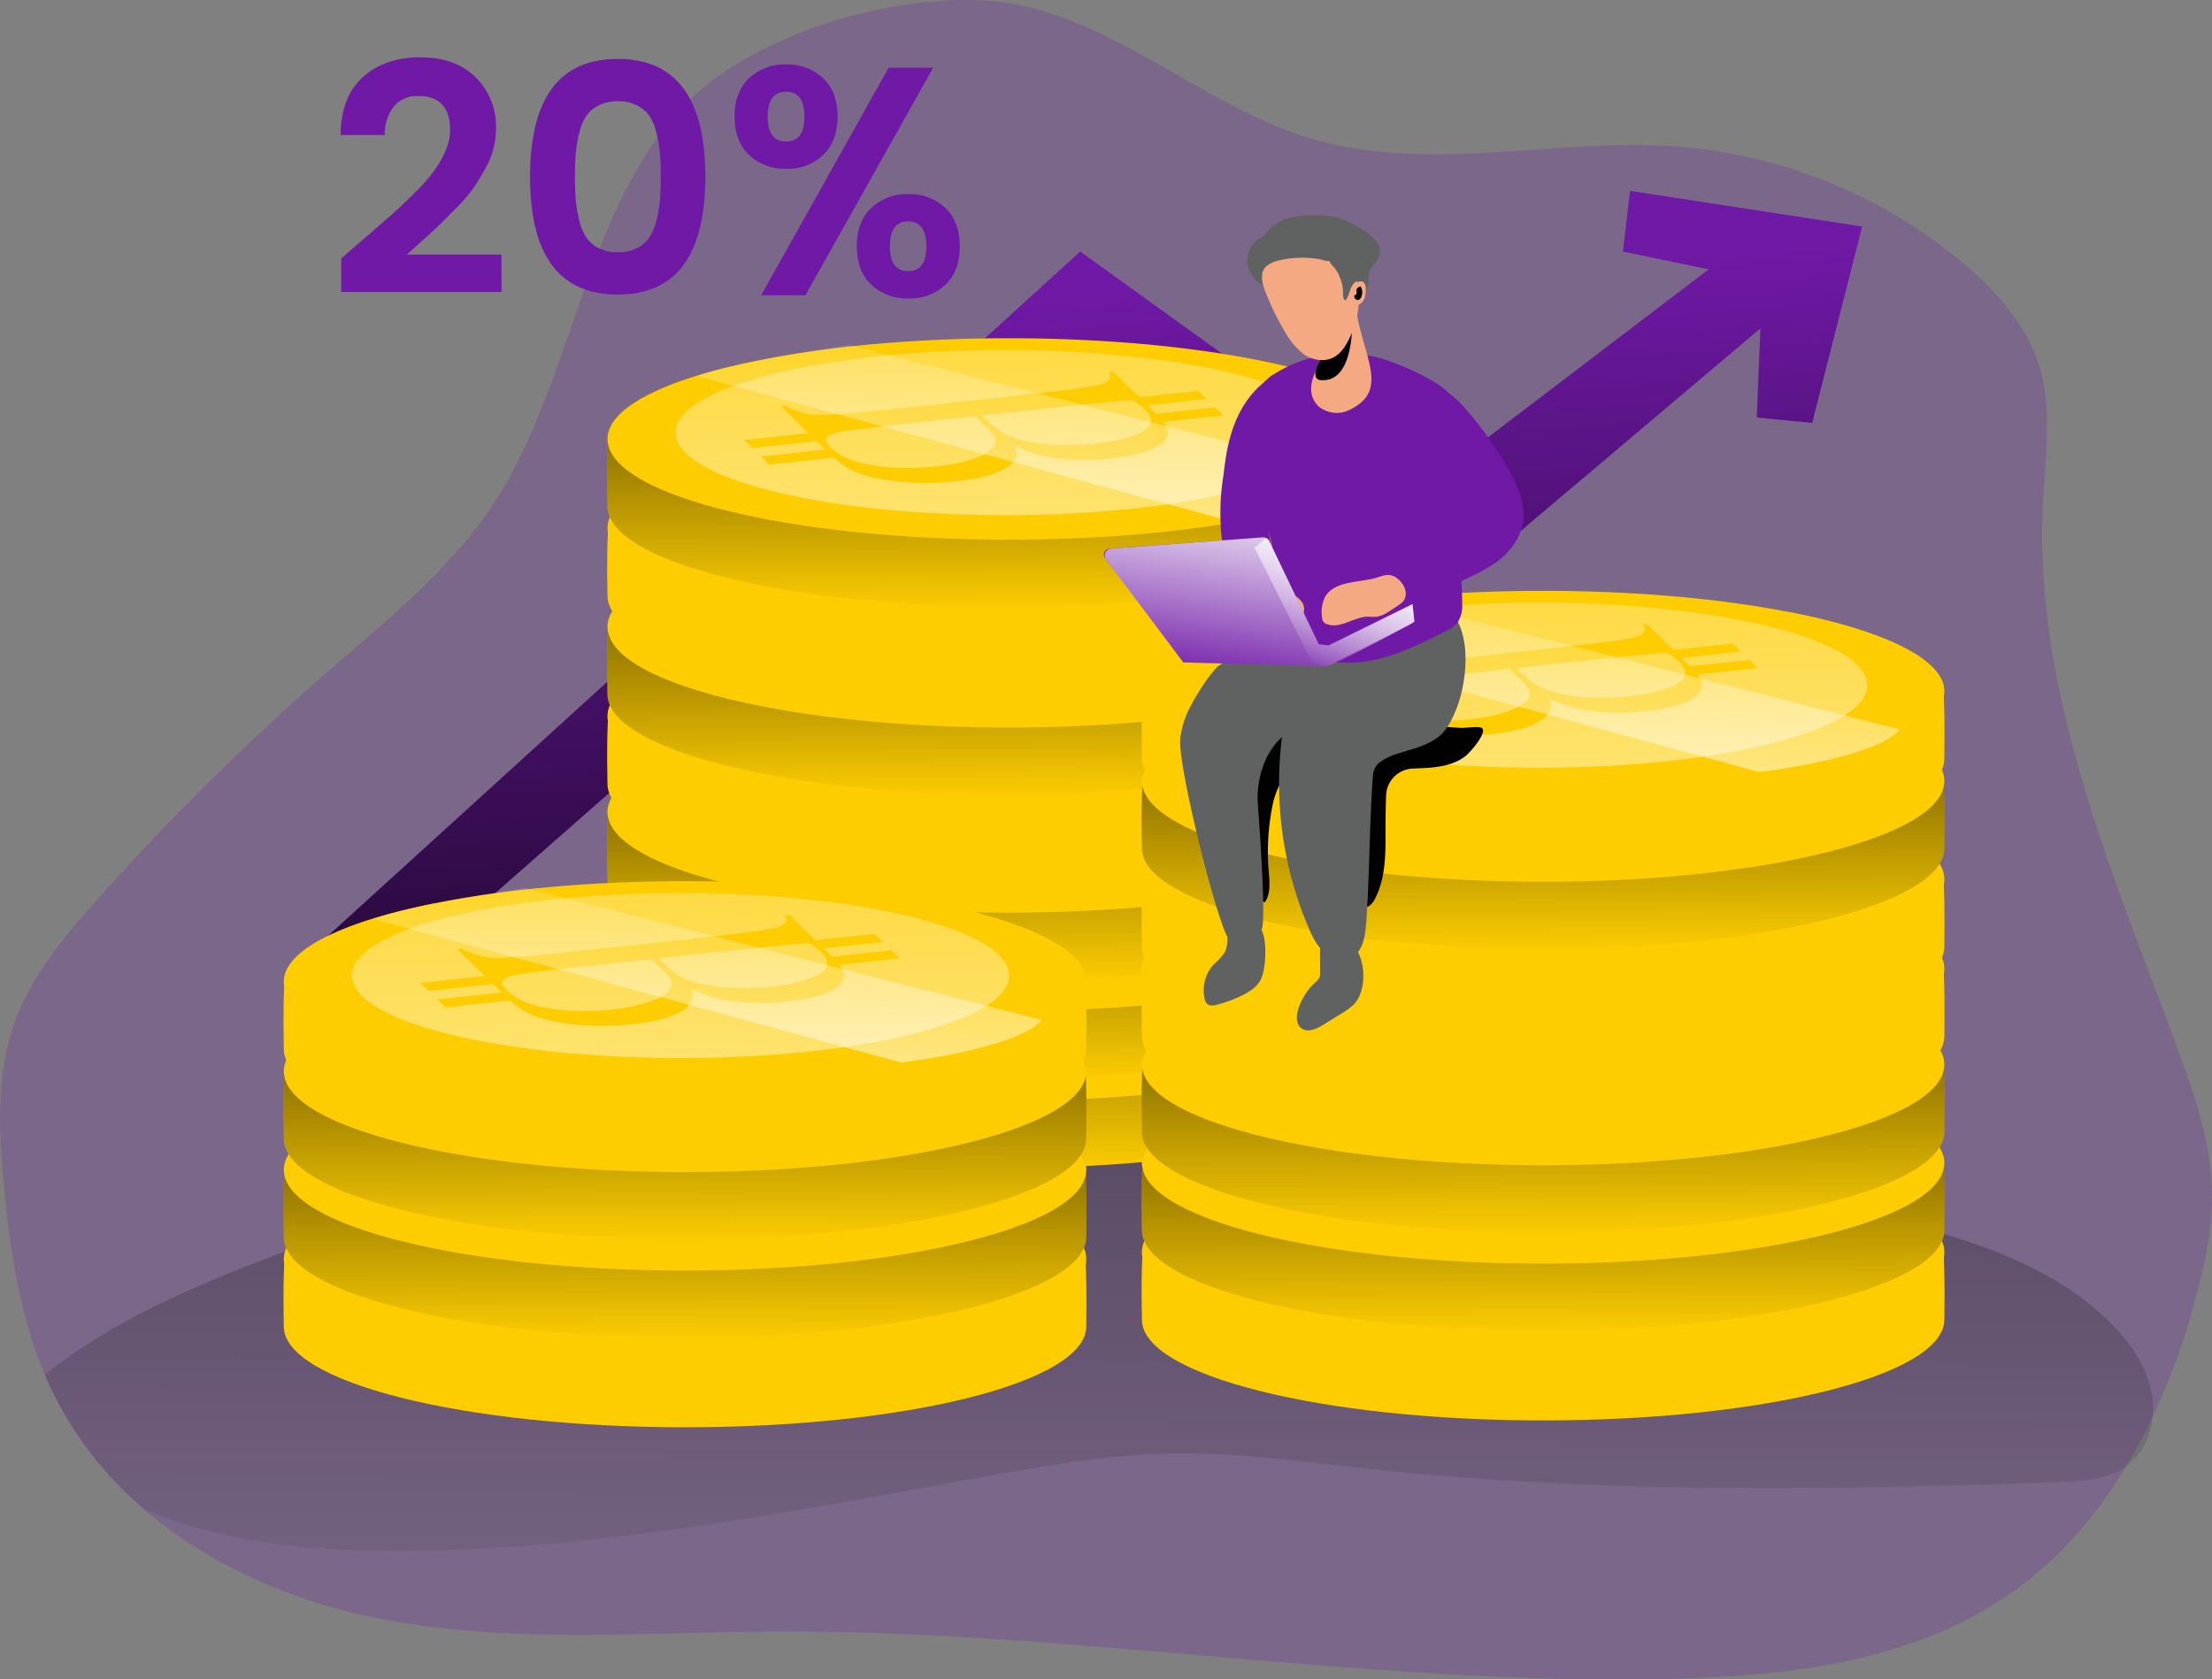 <svg xmlns="http://www.w3.org/2000/svg" xmlns:xlink="http://www.w3.org/1999/xlink" width="612.449" height="465.069" viewBox="0 0 612.449 465.069">
    <rect x="0" y="0" width="612.449" height="465.069" fill="#808080" stroke="none"/>
    <title>Passive Income Illustration</title>
  <defs>
    <linearGradient id="linear-gradient" x1="0.445" y1="0.136" x2="0.634" y2="1.471" gradientUnits="objectBoundingBox">
      <stop offset="0" stop-color="#010101" stop-opacity="0"/>
      <stop offset="0.95" stop-color="#010101"/>
    </linearGradient>
    <linearGradient id="linear-gradient-2" x1="0.488" y1="1.281" x2="0.574" y2="-3.405" xlink:href="#linear-gradient"/>
    <linearGradient id="linear-gradient-3" x1="0.508" y1="1.013" x2="0.484" y2="-0.659" xlink:href="#linear-gradient"/>
    <linearGradient id="linear-gradient-4" x1="0.508" y1="1.013" x2="0.484" y2="-0.66" xlink:href="#linear-gradient"/>
    <linearGradient id="linear-gradient-5" x1="0.508" y1="1.012" x2="0.484" y2="-0.659" xlink:href="#linear-gradient"/>
    <linearGradient id="linear-gradient-10" x1="0.401" y1="-1.676" x2="0.703" y2="4.962" gradientUnits="objectBoundingBox">
      <stop offset="0" stop-color="#fff" stop-opacity="0"/>
      <stop offset="0.95" stop-color="#fff"/>
    </linearGradient>
    <linearGradient id="linear-gradient-11" x1="0.544" y1="-0.412" x2="0.397" y2="2.546" xlink:href="#linear-gradient-10"/>
    <linearGradient id="linear-gradient-13" x1="0.508" y1="1.013" x2="0.484" y2="-0.659" xlink:href="#linear-gradient"/>
    <linearGradient id="linear-gradient-16" x1="0.508" y1="1.013" x2="0.484" y2="-0.659" xlink:href="#linear-gradient"/>
    <linearGradient id="linear-gradient-19" x1="0.401" y1="-1.677" x2="0.703" y2="4.963" xlink:href="#linear-gradient-10"/>
    <linearGradient id="linear-gradient-20" x1="0.544" y1="-0.412" x2="0.397" y2="2.546" xlink:href="#linear-gradient-10"/>
    <linearGradient id="linear-gradient-25" x1="0.401" y1="-1.677" x2="0.703" y2="4.963" xlink:href="#linear-gradient-10"/>
    <linearGradient id="linear-gradient-26" x1="0.544" y1="-0.412" x2="0.397" y2="2.548" xlink:href="#linear-gradient-10"/>
    <linearGradient id="linear-gradient-27" x1="-47.377" y1="2.539" x2="-50.605" y2="3.101" xlink:href="#linear-gradient"/>
    <linearGradient id="linear-gradient-28" x1="-76.596" y1="0.552" x2="-73.704" y2="0.176" xlink:href="#linear-gradient"/>
    <linearGradient id="linear-gradient-29" x1="-31.53" y1="0.556" x2="-29.322" y2="-0.286" xlink:href="#linear-gradient"/>
    <linearGradient id="linear-gradient-30" x1="-25.24" y1="0.559" x2="-26.713" y2="0.092" xlink:href="#linear-gradient"/>
    <linearGradient id="linear-gradient-31" x1="-47.513" y1="0.513" x2="-49.601" y2="0.374" xlink:href="#linear-gradient"/>
    <linearGradient id="linear-gradient-32" x1="-47.553" y1="0.478" x2="-50.511" y2="1.099" xlink:href="#linear-gradient"/>
    <linearGradient id="linear-gradient-33" x1="-60.031" y1="0.598" x2="-62.184" y2="0.044" xlink:href="#linear-gradient"/>
    <linearGradient id="linear-gradient-34" x1="-37.219" y1="-0.625" x2="-38.526" y2="0.987" xlink:href="#linear-gradient"/>
    <linearGradient id="linear-gradient-35" x1="-81.686" y1="-0.219" x2="-81.736" y2="1.781" xlink:href="#linear-gradient"/>
    <linearGradient id="linear-gradient-36" x1="-117.496" y1="0.923" x2="-112.268" y2="-2.829" xlink:href="#linear-gradient"/>
    <linearGradient id="linear-gradient-37" x1="-543.562" y1="0.505" x2="-539.006" y2="0.129" xlink:href="#linear-gradient"/>
    <linearGradient id="linear-gradient-38" x1="0.228" y1="1.121" x2="0.775" y2="-0.366" xlink:href="#linear-gradient-10"/>
    <linearGradient id="linear-gradient-39" x1="0.155" y1="0.853" x2="0.745" y2="0.013" xlink:href="#linear-gradient-10"/>
  </defs>
  <g id="passiveIncome-illustration" transform="translate(-0.048 0.003)">
    <path id="Path_290785" data-name="Path 290785" d="M617.355,336.963c.177,9.2-1.646,18.287-3.935,27.169a195.486,195.486,0,0,1-12.492,35.076,146.214,146.214,0,0,1-7.3,13.589c-7.655,12.78-17.171,24.082-28.835,32.9-27.244,20.677-62.32,25.114-95.8,25.942-83.564,2.177-166.775-13.515-250.367-13.022-36.657.214-73.658,3.479-109.646-3.8-23-4.651-45.968-14.464-64.013-29.941A100.763,100.763,0,0,1,19.9,393.106q-1.4-2.79-2.558-5.581c-6.995-16.612-9.776-34.973-11.413-53.13-1.33-14.185-2-28.835,2.316-42.312,4.5-14.073,14.045-25.56,23.672-36.276a730.81,730.81,0,0,1,64-63.25c14.994-13.022,30.611-25.588,42.554-41.782,24.714-33.485,27.281-84.894,55.613-114.557,21.124-22.128,67.222-34.248,94.959-27.644,28.128,6.706,51.3,28.407,79.062,36.62,32.862,9.729,67.9-.419,101.888,2.214a139.819,139.819,0,0,1,77.2,31.206c9.971,8.111,19.31,18.231,22.789,31.076,3.088,11.478,1.228,23.7.6,35.634-2.837,52.8,19.208,102.948,37.364,152.172C612.621,310.212,617.151,323.3,617.355,336.963Z" transform="translate(-4.87 -6.78)" fill="#7019a7" opacity="0.24" style="isolation: isolate"/>
    <path id="Path_290786" data-name="Path 290786" d="M97.35,263.434,305.935,73.628l92.745,66.8,81.239-61.855-23.728-4.948,1.981-16.8,64.254,9.878-13.841,54.376L493.266,119.6l.986-24.7-96.893,81.9L302.466,111.96l-164.3,144.424Z" transform="translate(-6.797 -3.97)" fill="#7019a7"/>
    <path id="Path_290787" data-name="Path 290787" d="M97.35,263.434,305.935,73.628l92.745,66.8,81.239-61.855-23.728-4.948,1.981-16.8,64.254,9.878-13.841,54.376L493.266,119.6l.986-24.7-96.893,81.9L302.466,111.96l-164.3,144.424Z" transform="translate(-6.797 -3.97)" fill="url(#linear-gradient)"/>
    <path id="Path_290788" data-name="Path 290788" d="M376.235,84.411a7.311,7.311,0,0,1,3.5-7.218,7.347,7.347,0,0,0,1.023-.623,6.2,6.2,0,0,0,.93-1.07,11.5,11.5,0,0,1,6.074-3.879,26.407,26.407,0,0,1,7.264-.763,24.053,24.053,0,0,1,6.158.679,26.3,26.3,0,0,1,6.771,3.265,13.347,13.347,0,0,1,3.721,2.986,4.9,4.9,0,0,1,1,4.511c-.586,1.665-2.335,2.79-2.79,4.474a11.72,11.72,0,0,0-.139,2.558,7.544,7.544,0,0,1-1.014,3.451,1.925,1.925,0,0,1-.865.874,1.525,1.525,0,0,1-1.6-.446,4.977,4.977,0,0,1-.874-1.525,10.045,10.045,0,0,0-2.79-3.99c-1.814-1.414-4.241-1.665-6.511-1.86a30.081,30.081,0,0,0-7.971.26,13.087,13.087,0,0,0-3.953,1.47c-.93.539-2.121,2.232-3.107,2.409C378.7,90.429,376.5,86.188,376.235,84.411Z" transform="translate(-30.804 -11.255)" fill="#606161"/>
    <path id="Path_290789" data-name="Path 290789" d="M601.864,422.123c-.567,5.376-2.986,10.464-7.3,13.589-5.2,3.721-12.092,4.139-18.473,4.39-64.041,2.353-128.36,3.19-192.084-3.721-17.943-1.963-35.922-4.53-53.948-4.176-16.957.316-33.736,3.2-50.451,6.213-57.353,10.315-114.975,22.082-173.221,20.64-20.3-.493-41.922-3.479-60.459-11.3a100.763,100.763,0,0,1-25.067-31.774q-1.4-2.79-2.558-5.581c25.728-20.649,57.818-30.481,88.364-42.452,43.819-17.208,89.043-22.928,135.736-26.332q46.033-3.321,92.084-5.581c30.862-1.507,62.078-2.669,92.447,3.2,25.8,4.948,50.349,14.882,75.732,21.626,30.444,8.074,64.04,12.641,86.755,34.415,5.581,5.4,10.464,11.934,12.045,19.533a23.385,23.385,0,0,1,.4,7.311Z" transform="translate(-5.805 -29.695)" fill="url(#linear-gradient-2)"/>
    <path id="Path_290790" data-name="Path 290790" d="M407.908,321.439c0,15.412-49.735,27.9-111.087,27.9s-111.087-12.5-111.087-27.9c0-1.981-.26-9.413.121-17.477,0-.93.074-1.86.112-2.856,1.972-8.055,17.6-15.189,41.122-19.942,20.11,4.753,44.963,12.417,69.761,12.417,24.361,0,48.368-7.534,68.021-12.771,24.361,4.753,40.638,11.971,42.787,20.165,0,1.1.084,2.2.121,3.256v.084C408.094,312.416,407.908,319.634,407.908,321.439Z" transform="translate(-17.495 -25.923)" fill="#fdcd01"/>
    <path id="Path_290791" data-name="Path 290791" d="M407.908,321.439c0,15.412-49.735,27.9-111.087,27.9s-111.087-12.5-111.087-27.9c0-1.981-.26-9.413.121-17.477,0-.93.074-1.86.112-2.856,1.972-8.055,17.6-15.189,41.122-19.942,20.11,4.753,44.963,12.417,69.761,12.417,24.361,0,48.368-7.534,68.021-12.771,24.361,4.753,40.638,11.971,42.787,20.165,0,1.1.084,2.2.121,3.256v.084C408.094,312.416,407.908,319.634,407.908,321.439Z" transform="translate(-17.495 -25.923)" fill="url(#linear-gradient-3)"/>
    <path id="Path_290792" data-name="Path 290792" d="M407.914,302.424a5.966,5.966,0,0,1-.149,1.367v.084c-2.967,14.706-51.521,26.416-110.938,26.416-59.9,0-108.734-11.887-110.966-26.77a4.834,4.834,0,0,1-.121-1.1,6.717,6.717,0,0,1,.233-1.758c1.972-8.055,17.6-15.189,41.122-19.942,19.049-3.879,43.289-6.2,69.761-6.2,25.644,0,49.242,2.2,68.022,5.851,24.361,4.753,40.638,11.971,42.787,20.166A6.307,6.307,0,0,1,407.914,302.424Z" transform="translate(-17.501 -25.483)" fill="#fdcd01"/>
    <path id="Path_290793" data-name="Path 290793" d="M407.908,294.789c0,15.413-49.735,27.9-111.087,27.9s-111.087-12.5-111.087-27.9c0-1.981-.26-9.422.121-17.477,0-.93.074-1.86.112-2.856,1.972-8.055,17.6-15.189,41.122-19.942,20.11,4.753,44.963,12.408,69.761,12.408,24.361,0,48.368-7.525,68.021-12.762,24.361,4.753,40.638,11.971,42.787,20.156,0,1.107.084,2.2.121,3.265v.084C408.094,285.766,407.908,292.984,407.908,294.789Z" transform="translate(-17.495 -24.061)" fill="#fdcd01"/>
    <path id="Path_290794" data-name="Path 290794" d="M407.908,294.789c0,15.413-49.735,27.9-111.087,27.9s-111.087-12.5-111.087-27.9c0-1.981-.26-9.422.121-17.477,0-.93.074-1.86.112-2.856,1.972-8.055,17.6-15.189,41.122-19.942,20.11,4.753,44.963,12.408,69.761,12.408,24.361,0,48.368-7.525,68.021-12.762,24.361,4.753,40.638,11.971,42.787,20.156,0,1.107.084,2.2.121,3.265v.084C408.094,285.766,407.908,292.984,407.908,294.789Z" transform="translate(-17.495 -24.061)" fill="url(#linear-gradient-4)"/>
    <path id="Path_290795" data-name="Path 290795" d="M407.914,275.775a5.965,5.965,0,0,1-.149,1.367v.084c-2.967,14.706-51.521,26.416-110.938,26.416-59.9,0-108.734-11.887-110.966-26.77a4.9,4.9,0,0,1-.121-1.1,6.658,6.658,0,0,1,.242-1.739c1.972-8.055,17.6-15.189,41.122-19.942,19.049-3.879,43.289-6.213,69.761-6.213,25.644,0,49.242,2.2,68.021,5.86,24.361,4.753,40.638,11.971,42.787,20.156a6.407,6.407,0,0,1,.242,1.879Z" transform="translate(-17.501 -23.622)" fill="#fdcd01"/>
    <path id="Path_290796" data-name="Path 290796" d="M407.908,265.478c0,15.4-49.735,27.9-111.087,27.9s-111.087-12.5-111.087-27.9c0-1.981-.26-9.422.121-17.477,0-.93.074-1.86.112-2.865,1.972-8.055,17.6-15.189,41.122-19.942,20.11,4.753,44.963,12.417,69.761,12.417,24.361,0,48.368-7.534,68.021-12.771,24.361,4.753,40.638,11.971,42.787,20.166,0,1.1.084,2.2.121,3.256v.093C408.094,256.446,407.908,263.674,407.908,265.478Z" transform="translate(-17.495 -22.013)" fill="#fdcd01"/>
    <path id="Path_290797" data-name="Path 290797" d="M407.908,265.478c0,15.4-49.735,27.9-111.087,27.9s-111.087-12.5-111.087-27.9c0-1.981-.26-9.422.121-17.477,0-.93.074-1.86.112-2.865,1.972-8.055,17.6-15.189,41.122-19.942,20.11,4.753,44.963,12.417,69.761,12.417,24.361,0,48.368-7.534,68.021-12.771,24.361,4.753,40.638,11.971,42.787,20.166,0,1.1.084,2.2.121,3.256v.093C408.094,256.446,407.908,263.674,407.908,265.478Z" transform="translate(-17.495 -22.013)" fill="url(#linear-gradient-5)"/>
    <path id="Path_290798" data-name="Path 290798" d="M407.914,246.454a5.913,5.913,0,0,1-.149,1.367v.093c-2.967,14.7-51.521,26.407-110.938,26.407-59.9,0-108.734-11.887-110.966-26.76a4.983,4.983,0,0,1-.121-1.107,6.77,6.77,0,0,1,.232-1.757c1.972-8.056,17.6-15.191,41.122-19.944,19.049-3.869,43.289-6.2,69.761-6.2,25.644,0,49.242,2.2,68.022,5.851,24.361,4.753,40.638,11.971,42.787,20.166A6.307,6.307,0,0,1,407.914,246.454Z" transform="translate(-17.501 -21.573)" fill="#fdcd01"/>
    <path id="Path_290799" data-name="Path 290799" d="M407.908,237.039c0,15.413-49.735,27.9-111.087,27.9s-111.087-12.5-111.087-27.9c0-1.981-.26-9.422.121-17.477,0-.93.074-1.86.112-2.856,1.972-8.055,17.6-15.189,41.122-19.942,20.11,4.753,44.963,12.408,69.761,12.408,24.361,0,48.368-7.525,68.021-12.762,24.361,4.753,40.638,11.971,42.787,20.156,0,1.107.084,2.2.121,3.265v.084C408.094,228.016,407.908,235.234,407.908,237.039Z" transform="translate(-17.495 -20.027)" fill="#fdcd01"/>
    <path id="Path_290800" data-name="Path 290800" d="M407.908,237.039c0,15.413-49.735,27.9-111.087,27.9s-111.087-12.5-111.087-27.9c0-1.981-.26-9.422.121-17.477,0-.93.074-1.86.112-2.856,1.972-8.055,17.6-15.189,41.122-19.942,20.11,4.753,44.963,12.408,69.761,12.408,24.361,0,48.368-7.525,68.021-12.762,24.361,4.753,40.638,11.971,42.787,20.156,0,1.107.084,2.2.121,3.265v.084C408.094,228.016,407.908,235.234,407.908,237.039Z" transform="translate(-17.495 -20.027)" fill="url(#linear-gradient-4)"/>
    <path id="Path_290801" data-name="Path 290801" d="M407.914,218.024a5.965,5.965,0,0,1-.149,1.367v.084c-2.967,14.706-51.521,26.416-110.938,26.416-59.9,0-108.734-11.887-110.966-26.77a4.9,4.9,0,0,1-.121-1.1,6.659,6.659,0,0,1,.232-1.758c1.972-8.055,17.6-15.189,41.122-19.942,19.049-3.879,43.289-6.213,69.761-6.213,25.644,0,49.242,2.2,68.022,5.86,24.361,4.753,40.638,11.971,42.787,20.156a6.408,6.408,0,0,1,.251,1.9Z" transform="translate(-17.501 -19.587)" fill="#fdcd01"/>
    <path id="Path_290802" data-name="Path 290802" d="M407.908,210.389c0,15.413-49.735,27.9-111.087,27.9s-111.087-12.5-111.087-27.9c0-1.981-.26-9.422.121-17.477,0-.93.074-1.86.112-2.856,1.972-8.064,17.6-15.189,41.122-19.942,20.11,4.753,44.963,12.408,69.761,12.408,24.361,0,48.368-7.525,68.021-12.762,24.361,4.753,40.638,11.971,42.787,20.156,0,1.107.084,2.2.121,3.265v.056C408.094,201.366,407.908,208.584,407.908,210.389Z" transform="translate(-17.495 -18.165)" fill="#fdcd01"/>
    <path id="Path_290803" data-name="Path 290803" d="M407.908,210.389c0,15.413-49.735,27.9-111.087,27.9s-111.087-12.5-111.087-27.9c0-1.981-.26-9.422.121-17.477,0-.93.074-1.86.112-2.856,1.972-8.064,17.6-15.189,41.122-19.942,20.11,4.753,44.963,12.408,69.761,12.408,24.361,0,48.368-7.525,68.021-12.762,24.361,4.753,40.638,11.971,42.787,20.156,0,1.107.084,2.2.121,3.265v.056C408.094,201.366,407.908,208.584,407.908,210.389Z" transform="translate(-17.495 -18.165)" fill="url(#linear-gradient-4)"/>
    <path id="Path_290804" data-name="Path 290804" d="M407.914,191.372a6.019,6.019,0,0,1-.149,1.367v.056c-2.967,14.706-51.521,26.416-110.938,26.416-59.9,0-108.734-11.887-110.966-26.77a4.9,4.9,0,0,1-.121-1.1,6.659,6.659,0,0,1,.232-1.758c1.972-8.064,17.6-15.189,41.122-19.942,19.049-3.879,43.289-6.213,69.761-6.213,25.644,0,49.242,2.2,68.022,5.86,24.361,4.753,40.638,11.971,42.787,20.156a6.408,6.408,0,0,1,.251,1.925Z" transform="translate(-17.501 -17.723)" fill="#fdcd01"/>
    <path id="Path_290805" data-name="Path 290805" d="M407.908,181.069c0,15.413-49.735,27.9-111.087,27.9s-111.087-12.5-111.087-27.9c0-1.981-.26-9.413.121-17.468,0-.977.074-1.86.112-2.865,1.972-8.055,17.6-15.189,41.122-19.942,20.11,4.753,44.963,12.417,69.761,12.417,24.361,0,48.368-7.534,68.021-12.771,24.361,4.753,40.638,11.971,42.787,20.166,0,1.1.084,2.2.121,3.256v.084C408.094,172.046,407.908,179.264,407.908,181.069Z" transform="translate(-17.495 -16.117)" fill="#fdcd01"/>
    <path id="Path_290806" data-name="Path 290806" d="M407.908,181.069c0,15.413-49.735,27.9-111.087,27.9s-111.087-12.5-111.087-27.9c0-1.981-.26-9.413.121-17.468,0-.977.074-1.86.112-2.865,1.972-8.055,17.6-15.189,41.122-19.942,20.11,4.753,44.963,12.417,69.761,12.417,24.361,0,48.368-7.534,68.021-12.771,24.361,4.753,40.638,11.971,42.787,20.166,0,1.1.084,2.2.121,3.256v.084C408.094,172.046,407.908,179.264,407.908,181.069Z" transform="translate(-17.495 -16.117)" fill="url(#linear-gradient-3)"/>
    <path id="Path_290807" data-name="Path 290807" d="M407.914,162.054a5.912,5.912,0,0,1-.149,1.367v.084c-2.967,14.706-51.521,26.416-110.938,26.416-59.9,0-108.734-11.887-110.966-26.76a4.983,4.983,0,0,1-.121-1.107,6.717,6.717,0,0,1,.233-1.758c1.972-8.055,17.6-15.189,41.122-19.942,19.049-3.879,43.289-6.2,69.761-6.2,25.644,0,49.242,2.2,68.022,5.851,24.361,4.753,40.638,11.971,42.787,20.166A6.307,6.307,0,0,1,407.914,162.054Z" transform="translate(-17.501 -15.678)" fill="#fdcd01"/>
    <path id="Path_290808" data-name="Path 290808" d="M407.908,154.419c0,15.413-49.735,27.9-111.087,27.9s-111.087-12.5-111.087-27.9c0-1.981-.26-9.422.121-17.477,0-.93.074-1.86.112-2.856,1.972-8.055,17.6-15.189,41.122-19.942,20.11,4.753,44.963,12.408,69.761,12.408,24.361,0,48.368-7.525,68.021-12.762,24.361,4.753,40.638,11.971,42.787,20.166,0,1.1.084,2.2.121,3.256v.084C408.094,145.4,407.908,152.614,407.908,154.419Z" transform="translate(-17.495 -14.255)" fill="#fdcd01"/>
    <path id="Path_290809" data-name="Path 290809" d="M407.908,154.419c0,15.413-49.735,27.9-111.087,27.9s-111.087-12.5-111.087-27.9c0-1.981-.26-9.422.121-17.477,0-.93.074-1.86.112-2.856,1.972-8.055,17.6-15.189,41.122-19.942,20.11,4.753,44.963,12.408,69.761,12.408,24.361,0,48.368-7.525,68.021-12.762,24.361,4.753,40.638,11.971,42.787,20.166,0,1.1.084,2.2.121,3.256v.084C408.094,145.4,407.908,152.614,407.908,154.419Z" transform="translate(-17.495 -14.255)" fill="url(#linear-gradient-3)"/>
    <path id="Path_290810" data-name="Path 290810" d="M407.914,135.4a5.965,5.965,0,0,1-.149,1.367v.084c-2.967,14.706-51.521,26.416-110.938,26.416-59.9,0-108.734-11.887-110.966-26.77a4.9,4.9,0,0,1-.121-1.1,6.715,6.715,0,0,1,.233-1.758c1.972-8.055,17.6-15.189,41.122-19.942,19.049-3.879,43.289-6.213,69.761-6.213,25.644,0,49.242,2.2,68.022,5.86,24.361,4.753,40.638,11.971,42.787,20.166A6.307,6.307,0,0,1,407.914,135.4Z" transform="translate(-17.501 -13.815)" fill="#fdcd01"/>
    <path id="Path_290811" data-name="Path 290811" d="M387.976,133.9a4.806,4.806,0,0,1-.121,1.116v.065c-2.418,12.092-42.191,21.635-90.847,21.635-49.065,0-89.052-9.739-90.884-21.924a4.846,4.846,0,0,1-.093-.93,5.973,5.973,0,0,1,.186-1.451c1.618-6.595,14.417-12.436,33.681-16.324,15.6-3.172,35.457-5.088,57.111-5.088,21,0,40.331,1.8,55.706,4.8,19.952,3.888,33.281,9.8,35.048,16.51a5.215,5.215,0,0,1,.214,1.591Z" transform="translate(-18.919 -14.06)" fill="url(#linear-gradient-10)"/>
    <path id="Path_290812" data-name="Path 290812" d="M277.69,148.264a75.506,75.506,0,0,1-7.562-.363,59.52,59.52,0,0,1-6.26-.93,32.6,32.6,0,0,1-4.651-1.274,20.212,20.212,0,0,1-5.33-2.865,46.274,46.274,0,0,1-3.721-3.283L237.34,126.973l1.274-.13a18.724,18.724,0,0,0,3.423,1.544,20.743,20.743,0,0,0,4.539,1,18.939,18.939,0,0,0,2.521,0c1.051,0,2.242-.084,3.581-.167s2.707-.177,4.13-.307,2.79-.26,4.176-.409l4.855-.5,6.716-.688,7.441-.791,7.385-.791,6.744-.735,5.581-.6,5.7-.642,6.725-.744c1.525-.167,3.06-.344,4.651-.539s3-.4,4.39-.614,2.6-.437,3.655-.642a8.083,8.083,0,0,0,2.13-.614c.986-.512,1.525-.977,1.618-1.386a2.428,2.428,0,0,0-.474-1.656l1.274-.13L341.9,129.7a11.683,11.683,0,0,1,2.121,2.707,3.581,3.581,0,0,1,.372,2.651c-.353,1.414-1.767,2.7-4.26,3.86s-6.279,2.018-11.366,2.567a60.125,60.125,0,0,1-15.133-.084,34.351,34.351,0,0,1-11.041-3.274l-.5.056a3.47,3.47,0,0,1,.409,2.79,5.4,5.4,0,0,1-2.325,2.79,19.532,19.532,0,0,1-5.292,2.353,47.733,47.733,0,0,1-8.492,1.591A82.005,82.005,0,0,1,277.69,148.264Zm57.157-13.087c2.679-.93,4.26-2.009,4.762-3.088q.874-1.916-1.73-4.465a10.954,10.954,0,0,0-1.665-1.358,8.864,8.864,0,0,0-1.6-.93l-1.47.084a14.717,14.717,0,0,0-1.646.112l-2.39.223-3.721.344-9.86,1L305.3,128.182l-8.139.93-4.074.437,2.083,2.046a16.318,16.318,0,0,0,1.5,1.33q3.99,3.228,11.562,4.279a66.039,66.039,0,0,0,16.24.121,45.02,45.02,0,0,0,10.38-2.149Zm-47.6,7.376a32.993,32.993,0,0,0,5.014-1.591,11.413,11.413,0,0,0,3.255-1.935,3.554,3.554,0,0,0,1.284-2.139,2.939,2.939,0,0,0-.409-1.721,10.232,10.232,0,0,0-1.563-1.86l-3.6-3.535-8.148.874-7.757.846q-3.572.381-6.511.726l-5.134.577q-4.8.558-7.823.986a20.185,20.185,0,0,0-4.651,1.088,2.353,2.353,0,0,0-1.349,1.237c-.186.512.13,1.172.977,2a19.244,19.244,0,0,0,2.856,2.242,18.138,18.138,0,0,0,5.125,2.121A46.879,46.879,0,0,0,268.649,144a70.756,70.756,0,0,0,11.98-.372,51.026,51.026,0,0,0,6.623-1.079Z" transform="translate(-21.106 -14.509)" fill="#fdcd01"/>
    <path id="Path_290813" data-name="Path 290813" d="M339.468,120.584l-2.288-2.242,18.166-1.963,2.279,2.242Z" transform="translate(-23.55 -8.13)" fill="#fdcd01"/>
    <path id="Path_290814" data-name="Path 290814" d="M344.469,125.494l-2.279-2.242,18.156-1.963,2.288,2.232Z" transform="translate(-23.9 -8.473)" fill="#fdcd01"/>
    <path id="Path_290815" data-name="Path 290815" d="M223.828,133.1l-2.288-2.242L239.7,128.9l2.288,2.232Z" transform="translate(-15.472 -9.004)" fill="#fdcd01"/>
    <path id="Path_290816" data-name="Path 290816" d="M228.828,138l-2.288-2.242,18.166-1.963,2.279,2.242Z" transform="translate(-15.822 -9.347)" fill="#fdcd01"/>
    <path id="Path_290817" data-name="Path 290817" d="M212.73,118.179,358.54,157.85s32.043-3.721,38.992-11.776L254.391,109.51S215.93,115.7,212.73,118.179Z" transform="translate(-19.387 -13.956)" fill="url(#linear-gradient-11)"/>
    <path id="Path_290818" data-name="Path 290818" d="M567,396.639c0,15.4-49.744,27.9-111.087,27.9s-111.087-12.51-111.087-27.9c0-1.981-.27-9.422.112-17.477,0-.93.074-1.86.112-2.865,1.972-8.055,17.608-15.18,41.131-19.942,20.11,4.762,44.954,12.417,69.761,12.417,24.351,0,48.368-7.525,68.021-12.762,24.361,4.753,40.638,11.971,42.787,20.156,0,1.107.074,2.2.112,3.256v.093C567.184,387.626,567,394.834,567,396.639Z" transform="translate(-28.608 -31.176)" fill="#fdcd01"/>
    <path id="Path_290819" data-name="Path 290819" d="M567,396.639c0,15.4-49.744,27.9-111.087,27.9s-111.087-12.51-111.087-27.9c0-1.981-.27-9.422.112-17.477,0-.93.074-1.86.112-2.865,1.972-8.055,17.608-15.18,41.131-19.942,20.11,4.762,44.954,12.417,69.761,12.417,24.351,0,48.368-7.525,68.021-12.762,24.361,4.753,40.638,11.971,42.787,20.156,0,1.107.074,2.2.112,3.256v.093C567.184,387.626,567,394.834,567,396.639Z" transform="translate(-28.608 -31.176)" fill="url(#linear-gradient-4)"/>
    <path id="Path_290820" data-name="Path 290820" d="M567,377.624a5.449,5.449,0,0,1-.158,1.358v.093c-2.958,14.706-51.521,26.416-110.929,26.416-59.911,0-108.734-11.887-110.976-26.77a5.5,5.5,0,0,1-.112-1.1,7.191,7.191,0,0,1,.223-1.767c1.972-8.055,17.608-15.18,41.131-19.942,19.04-3.869,43.289-6.2,69.761-6.2,25.644,0,49.242,2.2,68.021,5.86,24.36,4.753,40.638,11.971,42.787,20.156a6.638,6.638,0,0,1,.251,1.9Z" transform="translate(-28.614 -30.736)" fill="#fdcd01"/>
    <path id="Path_290821" data-name="Path 290821" d="M567,369.948c0,15.4-49.744,27.9-111.087,27.9s-111.087-12.464-111.087-27.9c0-1.981-.27-9.422.112-17.477,0-.93.074-1.86.112-2.865,1.972-8.055,17.608-15.189,41.131-19.942,20.11,4.753,44.954,12.417,69.761,12.417,24.351,0,48.368-7.525,68.021-12.771,24.361,4.762,40.638,11.98,42.787,20.166,0,1.1.074,2.2.112,3.255v.093C567.183,360.963,567,368.181,567,369.948Z" transform="translate(-28.608 -29.31)" fill="#fdcd01"/>
    <path id="Path_290822" data-name="Path 290822" d="M567,369.948c0,15.4-49.744,27.9-111.087,27.9s-111.087-12.464-111.087-27.9c0-1.981-.27-9.422.112-17.477,0-.93.074-1.86.112-2.865,1.972-8.055,17.608-15.189,41.131-19.942,20.11,4.753,44.954,12.417,69.761,12.417,24.351,0,48.368-7.525,68.021-12.771,24.361,4.762,40.638,11.98,42.787,20.166,0,1.1.074,2.2.112,3.255v.093C567.183,360.963,567,368.181,567,369.948Z" transform="translate(-28.608 -29.31)" fill="url(#linear-gradient-13)"/>
    <path id="Path_290823" data-name="Path 290823" d="M567,350.972a5.449,5.449,0,0,1-.158,1.358v.093c-2.958,14.706-51.521,26.388-110.929,26.388-59.911,0-108.734-11.878-110.976-26.76a5.578,5.578,0,0,1-.112-1.1,7.188,7.188,0,0,1,.223-1.767c1.972-8.055,17.608-15.189,41.131-19.942,19.04-3.869,43.289-6.2,69.761-6.2,25.644,0,49.242,2.2,68.021,5.851,24.36,4.762,40.638,11.98,42.787,20.166a6.631,6.631,0,0,1,.251,1.916Z" transform="translate(-28.615 -28.873)" fill="#fdcd01"/>
    <path id="Path_290824" data-name="Path 290824" d="M567,340.669c0,15.413-49.744,27.9-111.087,27.9s-111.087-12.5-111.087-27.9c0-1.981-.27-9.422.112-17.477,0-.93.074-1.86.112-2.856,1.972-8.055,17.608-15.189,41.131-19.942,20.11,4.753,44.954,12.408,69.761,12.408,24.351,0,48.368-7.525,68.021-12.762,24.361,4.753,40.638,11.971,42.787,20.156,0,1.107.074,2.2.112,3.265v.084C567.184,331.628,567,338.864,567,340.669Z" transform="translate(-28.608 -27.266)" fill="#fdcd01"/>
    <path id="Path_290825" data-name="Path 290825" d="M567,340.669c0,15.413-49.744,27.9-111.087,27.9s-111.087-12.5-111.087-27.9c0-1.981-.27-9.422.112-17.477,0-.93.074-1.86.112-2.856,1.972-8.055,17.608-15.189,41.131-19.942,20.11,4.753,44.954,12.408,69.761,12.408,24.351,0,48.368-7.525,68.021-12.762,24.361,4.753,40.638,11.971,42.787,20.156,0,1.107.074,2.2.112,3.265v.084C567.184,331.628,567,338.864,567,340.669Z" transform="translate(-28.608 -27.266)" fill="url(#linear-gradient-4)"/>
    <path id="Path_290826" data-name="Path 290826" d="M567,321.654a5.512,5.512,0,0,1-.158,1.367v.084c-2.958,14.706-51.521,26.416-110.929,26.416-59.911,0-108.734-11.887-110.976-26.77a5.5,5.5,0,0,1-.112-1.1,7.062,7.062,0,0,1,.223-1.758c1.972-8.055,17.608-15.189,41.131-19.942,19.04-3.879,43.289-6.213,69.761-6.213,25.644,0,49.242,2.2,68.021,5.86,24.36,4.753,40.638,11.971,42.787,20.156A6.727,6.727,0,0,1,567,321.654Z" transform="translate(-28.614 -26.826)" fill="#fdcd01"/>
    <path id="Path_290827" data-name="Path 290827" d="M311.568,398.679c0,15.4-49.735,27.9-111.087,27.9s-111.087-12.5-111.087-27.9c0-1.981-.26-9.422.121-17.477,0-.93.074-1.86.112-2.865,1.972-8.055,17.6-15.18,41.122-19.942,20.11,4.762,44.963,12.417,69.761,12.417,24.361,0,48.368-7.525,68.022-12.762,24.36,4.753,40.638,11.971,42.787,20.156,0,1.107.084,2.2.121,3.255v.093C311.754,389.628,311.568,396.874,311.568,398.679Z" transform="translate(-10.765 -31.318)" fill="#fdcd01"/>
    <path id="Path_290828" data-name="Path 290828" d="M311.568,398.679c0,15.4-49.735,27.9-111.087,27.9s-111.087-12.5-111.087-27.9c0-1.981-.26-9.422.121-17.477,0-.93.074-1.86.112-2.865,1.972-8.055,17.6-15.18,41.122-19.942,20.11,4.762,44.963,12.417,69.761,12.417,24.361,0,48.368-7.525,68.022-12.762,24.36,4.753,40.638,11.971,42.787,20.156,0,1.107.084,2.2.121,3.255v.093C311.754,389.628,311.568,396.874,311.568,398.679Z" transform="translate(-10.765 -31.318)" fill="url(#linear-gradient-4)"/>
    <path id="Path_290829" data-name="Path 290829" d="M311.574,379.664a5.889,5.889,0,0,1-.149,1.358v.093c-2.967,14.706-51.521,26.416-110.938,26.416-59.9,0-108.734-11.887-110.966-26.77a4.9,4.9,0,0,1-.121-1.1,6.78,6.78,0,0,1,.233-1.767c1.972-8.055,17.6-15.18,41.122-19.942,19.049-3.869,43.289-6.2,69.761-6.2,25.644,0,49.242,2.2,68.021,5.86,24.361,4.753,40.638,11.971,42.787,20.156A6.325,6.325,0,0,1,311.574,379.664Z" transform="translate(-10.771 -30.878)" fill="#fdcd01"/>
    <path id="Path_290830" data-name="Path 290830" d="M311.568,372.028c0,15.4-49.735,27.9-111.087,27.9s-111.087-12.5-111.087-27.9c0-1.981-.26-9.422.121-17.477,0-.93.074-1.86.112-2.865,1.972-8.055,17.6-15.189,41.122-19.942,20.11,4.753,44.963,12.417,69.761,12.417,24.361,0,48.368-7.525,68.022-12.771,24.36,4.762,40.638,11.98,42.787,20.166,0,1.1.084,2.2.121,3.256v.093C311.754,363.006,311.568,370.224,311.568,372.028Z" transform="translate(-10.765 -29.456)" fill="#fdcd01"/>
    <path id="Path_290831" data-name="Path 290831" d="M311.568,372.028c0,15.4-49.735,27.9-111.087,27.9s-111.087-12.5-111.087-27.9c0-1.981-.26-9.422.121-17.477,0-.93.074-1.86.112-2.865,1.972-8.055,17.6-15.189,41.122-19.942,20.11,4.753,44.963,12.417,69.761,12.417,24.361,0,48.368-7.525,68.022-12.771,24.36,4.762,40.638,11.98,42.787,20.166,0,1.1.084,2.2.121,3.256v.093C311.754,363.006,311.568,370.224,311.568,372.028Z" transform="translate(-10.765 -29.456)" fill="url(#linear-gradient-16)"/>
    <path id="Path_290832" data-name="Path 290832" d="M311.574,353.014a5.889,5.889,0,0,1-.149,1.358v.093c-2.967,14.706-51.521,26.407-110.938,26.407-59.9,0-108.734-11.878-110.966-26.76a4.958,4.958,0,0,1-.121-1.1,6.781,6.781,0,0,1,.233-1.767c1.972-8.055,17.6-15.189,41.122-19.942,19.049-3.869,43.289-6.2,69.761-6.2,25.644,0,49.242,2.2,68.021,5.851,24.361,4.762,40.638,11.98,42.787,20.166A6.327,6.327,0,0,1,311.574,353.014Z" transform="translate(-10.771 -29.016)" fill="#fdcd01"/>
    <path id="Path_290833" data-name="Path 290833" d="M311.568,342.709c0,15.413-49.735,27.9-111.087,27.9s-111.087-12.492-111.087-27.9c0-1.981-.26-9.422.121-17.477,0-.93.074-1.86.112-2.856,1.972-8.064,17.6-15.189,41.122-19.942,20.11,4.753,44.963,12.408,69.761,12.408,24.361,0,48.368-7.525,68.022-12.762,24.36,4.753,40.638,11.971,42.787,20.156,0,1.107.084,2.2.121,3.265v.084C311.754,333.686,311.568,340.9,311.568,342.709Z" transform="translate(-10.765 -27.408)" fill="#fdcd01"/>
    <path id="Path_290834" data-name="Path 290834" d="M311.568,342.709c0,15.413-49.735,27.9-111.087,27.9s-111.087-12.492-111.087-27.9c0-1.981-.26-9.422.121-17.477,0-.93.074-1.86.112-2.856,1.972-8.064,17.6-15.189,41.122-19.942,20.11,4.753,44.963,12.408,69.761,12.408,24.361,0,48.368-7.525,68.022-12.762,24.36,4.753,40.638,11.971,42.787,20.156,0,1.107.084,2.2.121,3.265v.084C311.754,333.686,311.568,340.9,311.568,342.709Z" transform="translate(-10.765 -27.408)" fill="url(#linear-gradient-4)"/>
    <path id="Path_290835" data-name="Path 290835" d="M311.574,323.694a5.96,5.96,0,0,1-.149,1.367v.084c-2.967,14.706-51.521,26.416-110.938,26.416-59.9,0-108.734-11.887-110.966-26.77a4.9,4.9,0,0,1-.121-1.1,6.661,6.661,0,0,1,.233-1.758c1.972-8.064,17.6-15.189,41.122-19.942,19.049-3.879,43.289-6.213,69.761-6.213,25.644,0,49.242,2.2,68.021,5.86,24.361,4.753,40.638,11.971,42.787,20.156a6.411,6.411,0,0,1,.251,1.9Z" transform="translate(-10.771 -26.968)" fill="#fdcd01"/>
    <path id="Path_290836" data-name="Path 290836" d="M311.568,316.059c0,15.413-49.735,27.9-111.087,27.9s-111.087-12.492-111.087-27.9c0-1.981-.26-9.422.121-17.477,0-.93.074-1.86.112-2.865,1.972-8.055,17.6-15.18,41.122-19.933,20.11,4.753,44.963,12.408,69.761,12.408,24.361,0,48.368-7.525,68.022-12.762,24.36,4.753,40.638,11.971,42.787,20.156,0,1.107.084,2.2.121,3.265v.084C311.754,307.036,311.568,314.254,311.568,316.059Z" transform="translate(-10.765 -25.547)" fill="#fdcd01"/>
    <path id="Path_290837" data-name="Path 290837" d="M311.568,316.059c0,15.413-49.735,27.9-111.087,27.9s-111.087-12.492-111.087-27.9c0-1.981-.26-9.422.121-17.477,0-.93.074-1.86.112-2.865,1.972-8.055,17.6-15.18,41.122-19.933,20.11,4.753,44.963,12.408,69.761,12.408,24.361,0,48.368-7.525,68.022-12.762,24.36,4.753,40.638,11.971,42.787,20.156,0,1.107.084,2.2.121,3.265v.084C311.754,307.036,311.568,314.254,311.568,316.059Z" transform="translate(-10.765 -25.547)" fill="url(#linear-gradient-4)"/>
    <path id="Path_290838" data-name="Path 290838" d="M311.574,297.044a6.019,6.019,0,0,1-.149,1.367v.084c-2.967,14.706-51.521,26.416-110.938,26.416-59.9,0-108.734-11.887-110.966-26.77a4.9,4.9,0,0,1-.121-1.1,6.782,6.782,0,0,1,.233-1.767c1.972-8.055,17.6-15.18,41.122-19.933,19.049-3.879,43.289-6.213,69.761-6.213,25.644,0,49.242,2.2,68.021,5.86,24.361,4.753,40.638,11.971,42.787,20.156a6.411,6.411,0,0,1,.251,1.9Z" transform="translate(-10.771 -25.107)" fill="#fdcd01"/>
    <path id="Path_290839" data-name="Path 290839" d="M291.636,295.532a4.7,4.7,0,0,1-.121,1.116v.074c-2.418,12.092-42.191,21.635-90.847,21.635-49.065,0-89.052-9.739-90.884-21.924a4.948,4.948,0,0,1-.093-.93,5.954,5.954,0,0,1,.186-1.442c1.618-6.595,14.417-12.436,33.681-16.333,15.6-3.172,35.457-5.079,57.111-5.079,21,0,40.331,1.8,55.706,4.79,19.952,3.9,33.281,9.813,35.048,16.519a5.2,5.2,0,0,1,.214,1.572Z" transform="translate(-12.189 -25.353)" fill="url(#linear-gradient-19)"/>
    <path id="Path_290840" data-name="Path 290840" d="M181.35,309.9a72.97,72.97,0,0,1-7.562-.354,59.53,59.53,0,0,1-6.26-.93,31.28,31.28,0,0,1-4.651-1.284,19.691,19.691,0,0,1-5.33-2.865,44.521,44.521,0,0,1-3.721-3.274L141,288.605l1.274-.139a18.715,18.715,0,0,0,3.423,1.553,20.761,20.761,0,0,0,4.539.986,20.371,20.371,0,0,0,2.521.056c1.051,0,2.242-.093,3.581-.167s2.707-.177,4.13-.307,2.79-.26,4.176-.409l4.855-.5,6.716-.688,7.441-.791,7.385-.8,6.744-.726,5.581-.6,5.7-.642q2.9-.335,6.725-.744c1.525-.167,3.06-.344,4.6-.539s3-.4,4.39-.623,2.6-.428,3.655-.632a8.892,8.892,0,0,0,2.13-.614q1.479-.772,1.618-1.4a2.418,2.418,0,0,0-.474-1.646l1.274-.14,12.52,12.287a11.5,11.5,0,0,1,2.121,2.707,3.572,3.572,0,0,1,.372,2.651c-.353,1.414-1.767,2.7-4.26,3.86s-6.278,2.018-11.366,2.567a60.124,60.124,0,0,1-15.133-.084A34.592,34.592,0,0,1,206.2,299.8l-.5.046a3.5,3.5,0,0,1,.409,2.79,5.441,5.441,0,0,1-2.325,2.79,19.534,19.534,0,0,1-5.293,2.353A46.989,46.989,0,0,1,190,309.366a77.334,77.334,0,0,1-8.65.53Zm57.157-13.087c2.679-.977,4.26-2,4.762-3.079q.884-1.925-1.73-4.474a11.554,11.554,0,0,0-1.665-1.358,8.761,8.761,0,0,0-1.6-.874l-1.47.074-1.646.121-2.39.214-3.721.353q-4.493.428-9.86,1l-10.232,1.079-8.139.884-4.074.437,2.084,2.046a16.327,16.327,0,0,0,1.5,1.33q3.99,3.209,11.562,4.279a66.04,66.04,0,0,0,16.24.121,44.477,44.477,0,0,0,10.38-2.158Zm-47.642,7.385a32.984,32.984,0,0,0,5.013-1.591,11.626,11.626,0,0,0,3.255-1.935,3.553,3.553,0,0,0,1.284-2.139,2.921,2.921,0,0,0-.409-1.721,9.889,9.889,0,0,0-1.563-1.86l-3.6-3.544-8.148.884-7.757.837q-3.572.391-6.511.735l-5.134.577q-4.8.558-7.823.986a20.183,20.183,0,0,0-4.651,1.088,2.325,2.325,0,0,0-1.349,1.237c-.186.5.13,1.172.977,2a19.244,19.244,0,0,0,2.856,2.242,18.158,18.158,0,0,0,5.125,2.111,46.88,46.88,0,0,0,9.86,1.563,71.674,71.674,0,0,0,11.98-.363,52.7,52.7,0,0,0,6.595-1.107Z" transform="translate(-14.376 -25.802)" fill="#fdcd01"/>
    <path id="Path_290841" data-name="Path 290841" d="M243.128,282.224l-2.288-2.242,18.166-1.963,2.279,2.242Z" transform="translate(-16.82 -19.421)" fill="#fdcd01"/>
    <path id="Path_290842" data-name="Path 290842" d="M248.129,287.124l-2.279-2.232,18.156-1.972,2.288,2.242Z" transform="translate(-17.17 -19.764)" fill="#fdcd01"/>
    <path id="Path_290843" data-name="Path 290843" d="M127.488,294.734l-2.288-2.242,18.156-1.963,2.288,2.242Z" transform="translate(-8.742 -20.295)" fill="#fdcd01"/>
    <path id="Path_290844" data-name="Path 290844" d="M132.489,299.644,130.21,297.4l18.156-1.963,2.279,2.242Z" transform="translate(-9.092 -20.638)" fill="#fdcd01"/>
    <path id="Path_290845" data-name="Path 290845" d="M116.39,279.818,262.2,319.48s32.044-3.721,38.992-11.766L158.051,271.14S119.59,277.344,116.39,279.818Z" transform="translate(-12.657 -25.247)" fill="url(#linear-gradient-20)"/>
    <path id="Path_290846" data-name="Path 290846" d="M567,312.238c0,15.4-49.744,27.9-111.087,27.9s-111.087-12.5-111.087-27.9c0-1.981-.27-9.422.112-17.477,0-.93.074-1.86.112-2.865,1.972-8.055,17.608-15.189,41.131-19.942,20.11,4.753,44.954,12.417,69.761,12.417,24.351,0,48.368-7.525,68.021-12.771,24.361,4.762,40.638,11.98,42.787,20.166,0,1.1.074,2.2.112,3.255v.093C567.184,303.216,567,310.434,567,312.238Z" transform="translate(-28.608 -25.279)" fill="#fdcd01"/>
    <path id="Path_290847" data-name="Path 290847" d="M567,312.238c0,15.4-49.744,27.9-111.087,27.9s-111.087-12.5-111.087-27.9c0-1.981-.27-9.422.112-17.477,0-.93.074-1.86.112-2.865,1.972-8.055,17.608-15.189,41.131-19.942,20.11,4.753,44.954,12.417,69.761,12.417,24.351,0,48.368-7.525,68.021-12.771,24.361,4.762,40.638,11.98,42.787,20.166,0,1.1.074,2.2.112,3.255v.093C567.184,303.216,567,310.434,567,312.238Z" transform="translate(-28.608 -25.279)" fill="url(#linear-gradient-16)"/>
    <path id="Path_290848" data-name="Path 290848" d="M567,293.224a5.45,5.45,0,0,1-.158,1.358v.093c-2.958,14.706-51.521,26.407-110.929,26.407-59.911,0-108.734-11.878-110.976-26.76a5.578,5.578,0,0,1-.112-1.1,7.188,7.188,0,0,1,.223-1.767c1.972-8.055,17.608-15.189,41.131-19.942,19.04-3.869,43.289-6.2,69.761-6.2,25.644,0,49.242,2.2,68.021,5.851,24.36,4.762,40.638,11.98,42.787,20.166a6.635,6.635,0,0,1,.251,1.9Z" transform="translate(-28.615 -24.84)" fill="#fdcd01"/>
    <path id="Path_290849" data-name="Path 290849" d="M567,285.588c0,15.4-49.744,27.9-111.087,27.9s-111.087-12.5-111.087-27.9c0-1.981-.27-9.422.112-17.477,0-.93.074-1.86.112-2.865,1.972-8.055,17.608-15.189,41.131-19.942,20.11,4.753,44.954,12.417,69.761,12.417,24.351,0,48.368-7.525,68.021-12.771,24.361,4.753,40.638,11.98,42.787,20.166,0,1.1.074,2.2.112,3.256v.093C567.184,276.556,567,283.784,567,285.588Z" transform="translate(-28.608 -23.418)" fill="#fdcd01"/>
    <path id="Path_290850" data-name="Path 290850" d="M567,285.588c0,15.4-49.744,27.9-111.087,27.9s-111.087-12.5-111.087-27.9c0-1.981-.27-9.422.112-17.477,0-.93.074-1.86.112-2.865,1.972-8.055,17.608-15.189,41.131-19.942,20.11,4.753,44.954,12.417,69.761,12.417,24.351,0,48.368-7.525,68.021-12.771,24.361,4.753,40.638,11.98,42.787,20.166,0,1.1.074,2.2.112,3.256v.093C567.184,276.556,567,283.784,567,285.588Z" transform="translate(-28.608 -23.418)" fill="url(#linear-gradient-5)"/>
    <path id="Path_290851" data-name="Path 290851" d="M567,266.564a5.477,5.477,0,0,1-.158,1.367v.093c-2.958,14.7-51.521,26.407-110.929,26.407-59.911,0-108.734-11.887-110.976-26.76a5.583,5.583,0,0,1-.112-1.107,7.172,7.172,0,0,1,.223-1.758c1.972-8.055,17.608-15.189,41.131-19.942,19.04-3.869,43.289-6.2,69.761-6.2,25.644,0,49.242,2.2,68.021,5.851,24.36,4.753,40.638,11.98,42.787,20.166A6.626,6.626,0,0,1,567,266.564Z" transform="translate(-28.614 -22.978)" fill="#fdcd01"/>
    <path id="Path_290852" data-name="Path 290852" d="M567,256.269c0,15.413-49.744,27.9-111.087,27.9s-111.087-12.5-111.087-27.9c0-1.981-.27-9.422.112-17.477,0-.93.074-1.86.112-2.865,1.972-8.055,17.608-15.18,41.131-19.933,20.11,4.753,44.954,12.408,69.761,12.408,24.351,0,48.368-7.525,68.021-12.762,24.361,4.753,40.638,11.971,42.787,20.156,0,1.107.074,2.2.112,3.265v.084C567.184,247.246,567,254.464,567,256.269Z" transform="translate(-28.608 -21.37)" fill="#fdcd01"/>
    <path id="Path_290853" data-name="Path 290853" d="M567,256.269c0,15.413-49.744,27.9-111.087,27.9s-111.087-12.5-111.087-27.9c0-1.981-.27-9.422.112-17.477,0-.93.074-1.86.112-2.865,1.972-8.055,17.608-15.18,41.131-19.933,20.11,4.753,44.954,12.408,69.761,12.408,24.351,0,48.368-7.525,68.021-12.762,24.361,4.753,40.638,11.971,42.787,20.156,0,1.107.074,2.2.112,3.265v.084C567.184,247.246,567,254.464,567,256.269Z" transform="translate(-28.608 -21.37)" fill="url(#linear-gradient-4)"/>
    <path id="Path_290854" data-name="Path 290854" d="M567,237.254a5.583,5.583,0,0,1-.158,1.367v.084c-2.958,14.706-51.521,26.416-110.929,26.416-59.911,0-108.734-11.887-110.976-26.77a5.5,5.5,0,0,1-.112-1.1,7.192,7.192,0,0,1,.223-1.767c1.972-8.055,17.608-15.18,41.131-19.933,19.04-3.879,43.289-6.213,69.761-6.213,25.644,0,49.242,2.2,68.021,5.86,24.36,4.753,40.638,11.971,42.787,20.156a6.726,6.726,0,0,1,.251,1.9Z" transform="translate(-28.614 -20.93)" fill="#fdcd01"/>
    <path id="Path_290855" data-name="Path 290855" d="M567,229.619c0,15.4-49.744,27.9-111.087,27.9s-111.087-12.51-111.087-27.9c0-1.981-.27-9.422.112-17.477,0-.93.074-1.86.112-2.865,1.972-8.055,17.608-15.18,41.131-19.942,20.11,4.762,44.954,12.417,69.761,12.417,24.351,0,48.368-7.525,68.021-12.762,24.361,4.753,40.638,11.971,42.787,20.156,0,1.1.074,2.2.112,3.256v.093C567.184,220.624,567,227.814,567,229.619Z" transform="translate(-28.608 -19.508)" fill="#fdcd01"/>
    <path id="Path_290856" data-name="Path 290856" d="M567,229.619c0,15.4-49.744,27.9-111.087,27.9s-111.087-12.51-111.087-27.9c0-1.981-.27-9.422.112-17.477,0-.93.074-1.86.112-2.865,1.972-8.055,17.608-15.18,41.131-19.942,20.11,4.762,44.954,12.417,69.761,12.417,24.351,0,48.368-7.525,68.021-12.762,24.361,4.753,40.638,11.971,42.787,20.156,0,1.1.074,2.2.112,3.256v.093C567.184,220.624,567,227.814,567,229.619Z" transform="translate(-28.608 -19.508)" fill="url(#linear-gradient-4)"/>
    <path id="Path_290857" data-name="Path 290857" d="M567,210.6a5.45,5.45,0,0,1-.158,1.358v.093c-2.958,14.706-51.521,26.416-110.929,26.416-59.911,0-108.734-11.887-110.976-26.77a5.5,5.5,0,0,1-.112-1.1,7.191,7.191,0,0,1,.223-1.767c1.972-8.055,17.608-15.18,41.131-19.942,19.04-3.869,43.289-6.2,69.761-6.2,25.644,0,49.242,2.2,68.021,5.86,24.36,4.753,40.638,11.971,42.787,20.156a6.637,6.637,0,0,1,.251,1.9Z" transform="translate(-28.614 -19.068)" fill="#fdcd01"/>
    <path id="Path_290858" data-name="Path 290858" d="M547.066,209.092a4.711,4.711,0,0,1-.121,1.116v.074c-2.418,12.008-42.191,21.635-90.857,21.635-49.056,0-89.043-9.739-90.875-21.924a4.249,4.249,0,0,1-.093-.93,5.9,5.9,0,0,1,.186-1.442c1.618-6.595,14.417-12.436,33.681-16.333,15.6-3.172,35.448-5.079,57.1-5.079,21.012,0,40.331,1.8,55.716,4.79,19.942,3.9,33.271,9.813,35.048,16.51A5.637,5.637,0,0,1,547.066,209.092Z" transform="translate(-30.032 -19.314)" fill="url(#linear-gradient-25)"/>
    <path id="Path_290859" data-name="Path 290859" d="M436.778,223.457a75.654,75.654,0,0,1-7.562-.353,59.129,59.129,0,0,1-6.26-.93,31.443,31.443,0,0,1-4.651-1.284,19.623,19.623,0,0,1-5.32-2.865,46.5,46.5,0,0,1-3.767-3.274L396.4,202.175l1.274-.14a18.6,18.6,0,0,0,3.414,1.553,20.882,20.882,0,0,0,4.539.986,20.582,20.582,0,0,0,2.53.056q1.572-.056,3.572-.167c1.33-.074,2.716-.177,4.139-.307s2.79-.26,4.167-.409l4.855-.5,6.716-.688,7.441-.791,7.376-.8,6.744-.726,5.581-.6,5.7-.642q2.921-.335,6.725-.744c1.535-.167,3.069-.344,4.651-.539s3-.4,4.39-.623,2.6-.428,3.656-.632a9.033,9.033,0,0,0,2.13-.614q1.479-.763,1.618-1.4a2.372,2.372,0,0,0-.484-1.646l1.274-.14,12.529,12.287a11.5,11.5,0,0,1,2.121,2.707,3.572,3.572,0,0,1,.372,2.651c-.354,1.414-1.767,2.7-4.26,3.86s-6.279,2.009-11.366,2.567a60.124,60.124,0,0,1-15.133-.084,34.266,34.266,0,0,1-11.041-3.283l-.493.074a3.423,3.423,0,0,1,.409,2.837,5.414,5.414,0,0,1-2.316,2.79,19.532,19.532,0,0,1-5.3,2.363,46.715,46.715,0,0,1-8.483,1.581,79.854,79.854,0,0,1-8.669.446Zm57.157-13.087c2.679-.93,4.26-2,4.762-3.079q.865-1.925-1.73-4.474a12.09,12.09,0,0,0-1.665-1.358,9.07,9.07,0,0,0-1.6-.874l-1.479.074-1.646.121-2.39.214-3.721.344-9.86,1-10.232,1.088-8.148.884-4.065.437,2.074,2.046a16.275,16.275,0,0,0,1.507,1.33q3.972,3.209,11.562,4.279a65.949,65.949,0,0,0,16.231.121,44.951,44.951,0,0,0,10.4-2.158Zm-47.679,7.385a32.992,32.992,0,0,0,5.014-1.591,11.766,11.766,0,0,0,3.255-1.935,3.581,3.581,0,0,0,1.274-2.139,2.846,2.846,0,0,0-.4-1.721,9.9,9.9,0,0,0-1.563-1.86l-3.609-3.535-8.139.93-7.767.837q-3.553.391-6.511.735l-5.134.577q-4.8.558-7.823.986a19.133,19.133,0,0,0-4.651,1.088,2.344,2.344,0,0,0-1.358,1.237c-.186.5.139,1.172.986,2a20.267,20.267,0,0,0,2.846,2.242,18.6,18.6,0,0,0,5.125,2.111,46.982,46.982,0,0,0,9.86,1.563,71.789,71.789,0,0,0,11.99-.363,53.276,53.276,0,0,0,6.6-1.163Z" transform="translate(-32.217 -19.765)" fill="#fdcd01"/>
    <path id="Path_290860" data-name="Path 290860" d="M498.558,195.784l-2.288-2.242,18.156-1.972,2.288,2.242Z" transform="translate(-34.663 -13.382)" fill="#fdcd01"/>
    <path id="Path_290861" data-name="Path 290861" d="M503.558,200.684l-2.288-2.232,18.166-1.972,2.279,2.242Z" transform="translate(-35.013 -13.725)" fill="#fdcd01"/>
    <path id="Path_290862" data-name="Path 290862" d="M382.909,208.294l-2.279-2.242,18.156-1.963,2.288,2.242Z" transform="translate(-26.586 -14.257)" fill="#fdcd01"/>
    <path id="Path_290863" data-name="Path 290863" d="M387.918,213.2l-2.288-2.242L403.786,209l2.288,2.242Z" transform="translate(-26.935 -14.6)" fill="#fdcd01"/>
    <path id="Path_290864" data-name="Path 290864" d="M371.81,193.35l145.819,39.661s32.044-3.721,38.982-11.776L413.471,184.7S375.019,190.9,371.81,193.35Z" transform="translate(-30.499 -19.209)" fill="url(#linear-gradient-26)"/>
    <path id="Path_290865" data-name="Path 290865" d="M379.538,121.038c-8.976,7.934-9.813,19.98-10.548,25.486a64.23,64.23,0,0,0,.074,20.631c1.293,6.781,4.251,13.385,9.162,18.231a3.618,3.618,0,0,0,1.349.93c1.125.363,2.3-.353,3.255-1.06a10.855,10.855,0,0,0,3.665-3.86c1.86-3.99-1.209-8.371-3-12.38-3.721-8.474-1.749-18.305.93-27.17,1.228-4.046,5.106-24.351-.316-23.756C382.245,118.331,382.282,118.619,379.538,121.038Z" transform="translate(-30.246 -14.555)" fill="#7019a7"/>
    <path id="Path_290866" data-name="Path 290866" d="M382.21,128.824C374.6,138.06,375.7,150.1,375.8,155.649a65.067,65.067,0,0,0,3.321,20.361c2.335,6.5,6.306,12.548,11.924,16.566a3.5,3.5,0,0,0,1.479.726c1.172.186,2.214-.716,3.051-1.563a10.854,10.854,0,0,0,3.014-4.381c1.2-4.241-2.511-8.064-4.911-11.757-5.032-7.776-4.6-17.8-3.339-26.974.577-4.195,1.209-24.863-4.055-23.412C384.461,125.717,384.545,126,382.21,128.824Z" transform="translate(-30.77 -15.048)" fill="url(#linear-gradient-27)"/>
    <path id="Path_290867" data-name="Path 290867" d="M382.145,264.509c.149,2.511.27,5.274-1.256,7.283-3.972-2.372-5.172-7.506-5.674-12.092a100.138,100.138,0,0,1,.753-27.346,12.2,12.2,0,0,1,1.256-4.186,11.186,11.186,0,0,1,5.2-4.139,8.613,8.613,0,0,1,4.111-1.079,3.469,3.469,0,0,1,3.246,2.363,5.255,5.255,0,0,1-.288,2.614c-.865,3-1.5,6.12-3.107,8.827a24.779,24.779,0,0,0-3.116,7.274A64.84,64.84,0,0,0,382.145,264.509Z" transform="translate(-30.695 -21.881)" fill="url(#linear-gradient-28)"/>
    <path id="Path_290868" data-name="Path 290868" d="M438.55,231.277c-2.939,2.279-6.79,2.986-10.5,3.246-1.367.093-2.735.13-4.1.2a7.664,7.664,0,0,0-7.339,7.292q-.167,4.26-.167,8.511c0,6.8.242,13.9-2.79,20-.623,1.274-1.628,2.632-3.051,2.66a3.4,3.4,0,0,1-2.056-.846,10.631,10.631,0,0,1-3.581-5.925,28.025,28.025,0,0,1-.6-7c0-9,.781-18.184,4.288-26.481a18.812,18.812,0,0,1,1.377-2.735,15.992,15.992,0,0,1,9.729-6.511,38.806,38.806,0,0,1,11.924-.623c1.86.121,3.795.279,5.692.381,1.06.047,5.023-.549,5.767.056C444.708,224.766,439.685,230.431,438.55,231.277Z" transform="translate(-32.771 -21.874)" fill="url(#linear-gradient-29)"/>
    <path id="Path_290869" data-name="Path 290869" d="M356.219,225.068c-.419,8.948,11.022,53.455,13.515,55.12,2.074,1.423,5.8-.474,7.934-1.777.419-.3.716-.539,1.014-.716,1.656-1.246-1.014-35.439-1.014-35.439s-.828-11.618,7.292-18.38c9.069-7.525,19.44-14.454,18.733-19.793a3.544,3.544,0,0,0-.93-2.13c-4.567-5.451-30.527-1.3-35.978,2.725a2.289,2.289,0,0,1-.3.177.2.2,0,0,0-.056.121c-.121.121-.3.353-.6.651-.419.53-1.07,1.3-1.777,2.2a65.483,65.483,0,0,0-5.153,8.371A24.277,24.277,0,0,0,356.219,225.068Z" transform="translate(-29.409 -20.232)" fill="#606161"/>
    <path id="Path_290870" data-name="Path 290870" d="M359.09,216.319c0,2.316,17.831-1.544,20.026,2.316s-2.66,2.307-4.381,10.845,0,43.791,1.86,47.53a4.372,4.372,0,0,0,1.237,1.544c.419-.3.716-.539,1.014-.716,1.656-1.246-1.014-35.439-1.014-35.439s-.828-11.618,7.292-18.38c0,0-1.246-7.7,4.39-12.092,5.33-4.148,13.515-7.357,14.343-7.711-.651-.233-11.915-3.721-20.984-3.321a41.987,41.987,0,0,0-15.943,3.916,2.282,2.282,0,0,1-.3.177.2.2,0,0,0-.056.121c-.121.121-.3.353-.6.651-.419.53-1.07,1.3-1.777,2.2C362.048,210.869,359.09,214.943,359.09,216.319Z" transform="translate(-29.611 -20.338)" fill="url(#linear-gradient-30)"/>
    <path id="Path_290871" data-name="Path 290871" d="M393.715,275.957c1.07,2.6,2.372,5.274,4.511,7.106s5.507,2.614,7.878,1.125c2.79-1.721,3.321-5.395,3.618-8.595.93-11.162,1-30.518,1.953-41.661a4.93,4.93,0,0,1,1.6-3.265l.056-.056a14.881,14.881,0,0,1,4.744-2.428c3.376-1.125,7.59-2.018,10.725-4.093a10.371,10.371,0,0,0,2.911-2.67c5.581-7.646,7.646-23.17,3.023-30.583a8.111,8.111,0,0,0-6.111-4.148c-8.055-1-22.575,4.269-25.96,11.562-1.06,2.372-1.535,4.976-3.079,7.05-2.669,3.721-7.943,4.865-10.548,8.66a15.757,15.757,0,0,0-2.139,6.511,101.693,101.693,0,0,0,6.818,55.483Z" transform="translate(-31.467 -19.339)" fill="#606161"/>
    <path id="Path_290872" data-name="Path 290872" d="M413.73,228.329a3.9,3.9,0,0,0,.112,3.432c.474-.233.93-.53,1.367-.772l.056-.056c1.544-.828,3.144-1.656,4.744-2.428,2.251-1.014,4.651-1.963,6.995-2.79,1.246-.409,2.493-.828,3.721-1.3a10.371,10.371,0,0,0,2.911-2.67c5.581-7.646,7.646-23.17,3.023-30.583-4.511.3-8.892,2.372-13.022,4.334-2.428,1.181-4.855,2.307-7.171,3.721-1.544.884-4.651,2.186-2.251,3.907,3.321,2.316,9.664-1.777,12.213,1.963a5.7,5.7,0,0,1,.707,2.79c.121,1.423.242,2.9.353,4.39a10.8,10.8,0,0,1-.232,3.907,8.865,8.865,0,0,1-3.442,3.916c-2.66,1.86-5.581,3.376-7.943,5.506a8.976,8.976,0,0,0-2.139,2.735Z" transform="translate(-33.4 -19.66)" fill="url(#linear-gradient-31)"/>
    <path id="Path_290873" data-name="Path 290873" d="M406.81,304.357a16.4,16.4,0,0,1-3.311,2.484l-5.19,3.218c-1.86,1.163-4.325,2.307-6.083,1-1.581-1.181-1.451-3.59-.828-5.46a17.152,17.152,0,0,1,4.651-7.246,4.65,4.65,0,0,0,1.125-1.293,3.823,3.823,0,0,0,.233-1.684l-.047-5.33c0-5.4,7.441-4.437,9.767-1.237C410.112,292.758,410.2,300.757,406.81,304.357Z" transform="translate(-31.837 -26.299)" fill="#606161"/>
    <path id="Path_290874" data-name="Path 290874" d="M378.949,297.333c-1.116,2.065-3.246,3.376-5.367,4.39a38.328,38.328,0,0,1-6.567,2.418c-.93.26-2.121.437-2.856-.242a2.688,2.688,0,0,1-.679-1.414,10.631,10.631,0,0,1,2.6-9.562,17.758,17.758,0,0,0,2.874-3.107c1.014-1.777.8-3.953.977-5.99.409-4.455,7.506-3.3,9.236-.409S380.474,294.524,378.949,297.333Z" transform="translate(-29.899 -25.926)" fill="#606161"/>
    <path id="Path_290875" data-name="Path 290875" d="M435.883,181.339a8.625,8.625,0,0,1-1.256,5.19,9.357,9.357,0,0,1-3.525,2.521c-6.595,3.321-13.3,6.669-20.556,8.036s-15.264.53-21.142-3.944a12.7,12.7,0,0,1-4.651-6.083c-.93-3-.3-6.232-.14-9.367.409-7.823-2.2-15.431-4.027-23.049s-2.79-15.971.67-22.993c2.725-5.581-3.135-10.166,2.028-13.552,7.246-4.753,15.766-7.06,27.653-5.293,4.6.688,20.305,7.144,22.007,11.478s-3.265,8.753-2.679,13.366C432.07,152.011,435.883,166.893,435.883,181.339Z" transform="translate(-30.997 -14.145)" fill="#7019a7"/>
    <path id="Path_290876" data-name="Path 290876" d="M428.6,157.736c-.065-2.186-1.953-3.786-3.376-5.441a15.813,15.813,0,0,1-3.721-11.208c.149-2.316,1.665-5.162,3.935-4.651a4.539,4.539,0,0,1,1.488.735,27.039,27.039,0,0,1,10.65,14.882,13.859,13.859,0,0,1,.456,6.632c-.632,2.967-2.679,5.432-4.883,7.525a41.5,41.5,0,0,1-15.385,9.2c-1.525.5-6.176,2.046-5.134-.93C413.177,172.841,428.664,159.866,428.6,157.736Z" transform="translate(-33.34 -15.833)" fill="url(#linear-gradient-32)"/>
    <path id="Path_290877" data-name="Path 290877" d="M429.194,187.183a1.8,1.8,0,0,0-.6-.632,2.018,2.018,0,0,0-1.153-.1,37.929,37.929,0,0,1-6.818.056,4.2,4.2,0,0,1-2.046-.549,1.563,1.563,0,0,1-.688-1.86,2.332,2.332,0,0,1,1.86-1.06,31.021,31.021,0,0,0,7.209-2.642,36.535,36.535,0,0,1,6.251-3.032c1.739-.521,4.1-.316,4.716,1.4a4.485,4.485,0,0,1,.177,1.218l.251,5.181c.1,1.916.177,3.944-.707,5.646-1.191,2.325-3.795,3.488-6.223,4.474a3.609,3.609,0,0,1-2.335.344C430.245,192.867,431.008,189.955,429.194,187.183Z" transform="translate(-33.712 -18.679)" fill="url(#linear-gradient-33)"/>
    <path id="Path_290878" data-name="Path 290878" d="M422.985,186.64l-30.016,1.4-1.479.465s2.921,10.018,8.241,9.6S422.985,186.64,422.985,186.64Z" transform="translate(-31.874 -19.344)" fill="url(#linear-gradient-34)"/>
    <path id="Path_290879" data-name="Path 290879" d="M409.9,192.41l-14.64.084s3.1,5.116,5.674,5.395Z" transform="translate(-32.137 -19.747)" fill="#7019a7"/>
    <path id="Path_290880" data-name="Path 290880" d="M409.9,192.41l-14.64.084s3.1,5.116,5.674,5.395Z" transform="translate(-32.137 -19.747)" fill="url(#linear-gradient-35)"/>
    <path id="Path_290881" data-name="Path 290881" d="M438.426,126.747a101.621,101.621,0,0,1,12.855,17.794c2.567,4.511,4.855,9.59,4.065,14.724-.688,4.465-3.665,8.371-7.283,11.032a53.962,53.962,0,0,1-12.092,6.139l-12.687,5.144a7.059,7.059,0,0,1-2.986.726c-3.228-.167-4.586-4.651-3.256-7.571s4.176-4.865,6.427-7.181c2.5-2.577,8.8-6,9.776-9.45a3.442,3.442,0,0,0,.13-1.981,4.027,4.027,0,0,0-1.274-1.637c-7.069-6.511-16.864-17.952-14.882-27.728C419.758,114.776,432.873,120.6,438.426,126.747Z" transform="translate(-33.623 -14.674)" fill="#7019a7"/>
    <path id="Path_290882" data-name="Path 290882" d="M406.027,126.714a7.959,7.959,0,0,1-8.632-.772,6.511,6.511,0,0,1-2.121-3.879c-.642-4.241,2.949-8.195,2.632-12.483-.158-2.13-1.274-4.307-.512-6.306.642-1.711,10.176-4.474,10.52-2.688C410.343,113.246,416.407,121.524,406.027,126.714Z" transform="translate(-32.133 -13.293)" fill="#f4a982"/>
    <path id="Path_290883" data-name="Path 290883" d="M406.643,101.31s1,18.6-9.022,17.31c0,0-1.563-.214-1.1-2.5s2.4-4.651,2.3-6.678S406.643,101.31,406.643,101.31Z" transform="translate(-32.22 -13.384)" fill="url(#linear-gradient-36)"/>
    <path id="Path_290884" data-name="Path 290884" d="M380.579,88.515c-.121,2.065.93,4.455,1.665,6.232a69.633,69.633,0,0,0,4.474,8.883,20.863,20.863,0,0,0,5.274,6.511c2.316,1.6,5.395,2.307,7.943,1.181,2.372-1,3.851-3.376,4.986-5.748a25.681,25.681,0,0,0,2.483-11.85c-.167-3.06-.93-7.441-3.609-9.3a3.8,3.8,0,0,0-2.149-.707c-1,0-1.749.632-2.66.726A7.906,7.906,0,0,1,396.95,84c-.828-.158-1.665-.279-2.5-.353a28.174,28.174,0,0,0-8.864.539,8.92,8.92,0,0,0-3.544,1.47A3.776,3.776,0,0,0,380.579,88.515Z" transform="translate(-31.111 -12.141)" fill="#f4a982"/>
    <path id="Path_290885" data-name="Path 290885" d="M399.464,183.718a9.143,9.143,0,0,0-1.014,5.953,2.594,2.594,0,0,0,.288,1.135,2.139,2.139,0,0,0,1.2.837c3.572,1.218,7.162-1.935,10.929-2.121.93,0,1.86.093,2.79,0a8.948,8.948,0,0,0,3.321-1.442c1.088-.679,2.149-1.4,3.19-2.139,2.521-1.86,1.432-5.079-.642-6.818-1.86-1.572-3.367-1.312-5.5-.558C409.659,180.1,402.329,179.356,399.464,183.718Z" transform="translate(-32.351 -18.739)" fill="#f4a982"/>
    <path id="Path_290886" data-name="Path 290886" d="M375.275,184.611a1.925,1.925,0,0,0-.93,2.186,14.287,14.287,0,0,0,2.6,6.762,3.981,3.981,0,0,0,2.446,1.86c1.86.251,3.181-1.656,4.9-2.363s4.018-.112,5.627-1.191c1.3-.865,1.758-2.567,1.86-4.13.233-3.088-4.651-5.181-7.264-5.832C381.4,181.1,377.74,182.807,375.275,184.611Z" transform="translate(-30.672 -18.999)" fill="#f4a982"/>
    <path id="Path_290887" data-name="Path 290887" d="M409.08,90.678a1.563,1.563,0,0,1,.791-.149,1.339,1.339,0,0,1,1,.772,3.107,3.107,0,0,1,.242,1.274,7.934,7.934,0,0,1-.177,1.935,3.283,3.283,0,0,1-2.121,2.651,2.13,2.13,0,0,1-2.428-1.488C405.88,93.85,407.425,91.376,409.08,90.678Z" transform="translate(-32.907 -12.63)" fill="#f4a982"/>
    <path id="Path_290888" data-name="Path 290888" d="M408.643,94.106c.186-.335-.056-.753,0-1.125s.512-.726,1.042-.93a.233.233,0,0,1,.167.13,3,3,0,0,1,.242,2.483,1.907,1.907,0,0,1-.428.828.93.93,0,0,1-.846.307,1.163,1.163,0,0,1-.781-.837C407.937,94.32,408.392,94.561,408.643,94.106Z" transform="translate(-33.029 -12.737)" fill="url(#linear-gradient-37)"/>
    <path id="Path_290889" data-name="Path 290889" d="M418.935,185.244l.577,4.93L395.17,202.526l-39.661-1.135-21.644-28.835a1.665,1.665,0,0,1,1.209-2.67l43.661-3.228,14.213,29.653,2.735.363Z" transform="translate(-27.825 -17.949)" fill="#7019a7"/>
    <path id="Path_290890" data-name="Path 290890" d="M419.377,188.944a1.786,1.786,0,0,1-.986,1.86l-22.779,11.524a2.084,2.084,0,0,1-.884.214l-38.341-1.088a1.777,1.777,0,0,1-1.4-.735l-20.919-27.9a1.86,1.86,0,0,1,1.293-2.921l42.136-3.125a1.711,1.711,0,0,1,.93.177,1.535,1.535,0,0,1,.874.846L393,196.339l2.7.344,23.254-11.441Z" transform="translate(-27.839 -17.956)" fill="url(#linear-gradient-38)"/>
    <path id="Path_290891" data-name="Path 290891" d="M422.67,190.189l-1.125.6c-4.381,2.39-20.4,10.994-22.779,11.552-2.79.67-4.986-1.86-4.986-1.86l-15.45-30.862,3.228-2.6a1.535,1.535,0,0,1,.874.846l13.7,28.546,2.7.344,23.254-11.441.419,3.721Z" transform="translate(-30.955 -17.973)" fill="url(#linear-gradient-39)"/>
    <path id="Path_290892" data-name="Path 290892" d="M404.393,92.986c0,.809,0,1.777.688,2.2,1.144-1.367,1.079-3.507,2.353-4.753.6-.586,1.47-.93,1.86-1.693a2.7,2.7,0,0,0,.2-1.153A7.3,7.3,0,0,0,406.561,82a5.441,5.441,0,0,0-2.2-1c-1.684-.335-4.195,1.144-3.721,3.135.214.93,1.218,1.674,1.739,2.437a11.831,11.831,0,0,1,1.386,2.8A11.041,11.041,0,0,1,404.393,92.986Z" transform="translate(-32.509 -11.961)" fill="#606161"/>
    <path id="Path_290938" data-name="Path 290938" d="M-85.185-.9v-9.27q2.34-2.07,7.2-6.255t7.29-6.345q2.43-2.16,5.985-5.715a48.725,48.725,0,0,0,5.265-5.985q4.41-6.3,4.41-11.16,0-9.54-8.82-9.54a8.354,8.354,0,0,0-6.75,2.88,12.259,12.259,0,0,0-2.52,7.92h-12.24q.09-10.53,6.165-16.02t15.885-5.49q9.81,0,15.39,5.58a19.037,19.037,0,0,1,5.58,14.04,22.336,22.336,0,0,1-3.24,11.7q-1.62,2.88-3.15,5.085A40.436,40.436,0,0,1-53.1-24.39q-2.835,2.88-4.455,4.5t-4.9,4.545q-3.285,2.925-4.545,4.095h26.19V-.9ZM-32.9-32.76q0-32.67,24.255-32.67T15.615-32.805Q15.615-.18-8.64-.18T-32.9-32.76Zm29.61-19.8A11.363,11.363,0,0,0-8.6-53.73a11.363,11.363,0,0,0-5.31,1.17,9.169,9.169,0,0,0-3.465,2.97,14.747,14.747,0,0,0-1.935,4.725,36.108,36.108,0,0,0-.945,5.625q-.225,2.7-.225,6.39t.225,6.39a36.108,36.108,0,0,0,.945,5.625,15.335,15.335,0,0,0,1.935,4.77,9.011,9.011,0,0,0,3.465,3.015A11.363,11.363,0,0,0-8.6-11.88a11.363,11.363,0,0,0,5.31-1.17A9.011,9.011,0,0,0,.18-16.065a15.336,15.336,0,0,0,1.935-4.77A36.108,36.108,0,0,0,3.06-26.46q.225-2.7.225-6.39T3.06-39.24a36.108,36.108,0,0,0-.945-5.625A14.748,14.748,0,0,0,.18-49.59,9.169,9.169,0,0,0-3.285-52.56Zm80.1,39.06q0-6.93-5.04-6.93t-5.04,6.885q0,6.885,5.04,6.885T76.815-13.5ZM71.865.9A14.309,14.309,0,0,1,61.56-2.925q-4-3.825-4-10.62t4-10.62A14.249,14.249,0,0,1,71.82-27.99a14.249,14.249,0,0,1,10.26,3.825q4,3.825,4,10.62t-3.96,10.62A14.151,14.151,0,0,1,71.865.9ZM31.095,0l35.28-63h12.33L43.335,0Zm11.97-49.41q0-6.93-5.085-6.93t-5.085,6.885q0,6.885,5.085,6.885T43.065-49.41ZM27.675-38.88q-3.96-3.87-3.96-10.62t4-10.575A14.249,14.249,0,0,1,37.98-63.9a14.249,14.249,0,0,1,10.26,3.825q4,3.825,4,10.575t-3.96,10.62a14.059,14.059,0,0,1-10.26,3.87A14.371,14.371,0,0,1,27.675-38.88Z" transform="translate(179.714 81.75)" fill="#7019a7"/>
  </g>
</svg>
